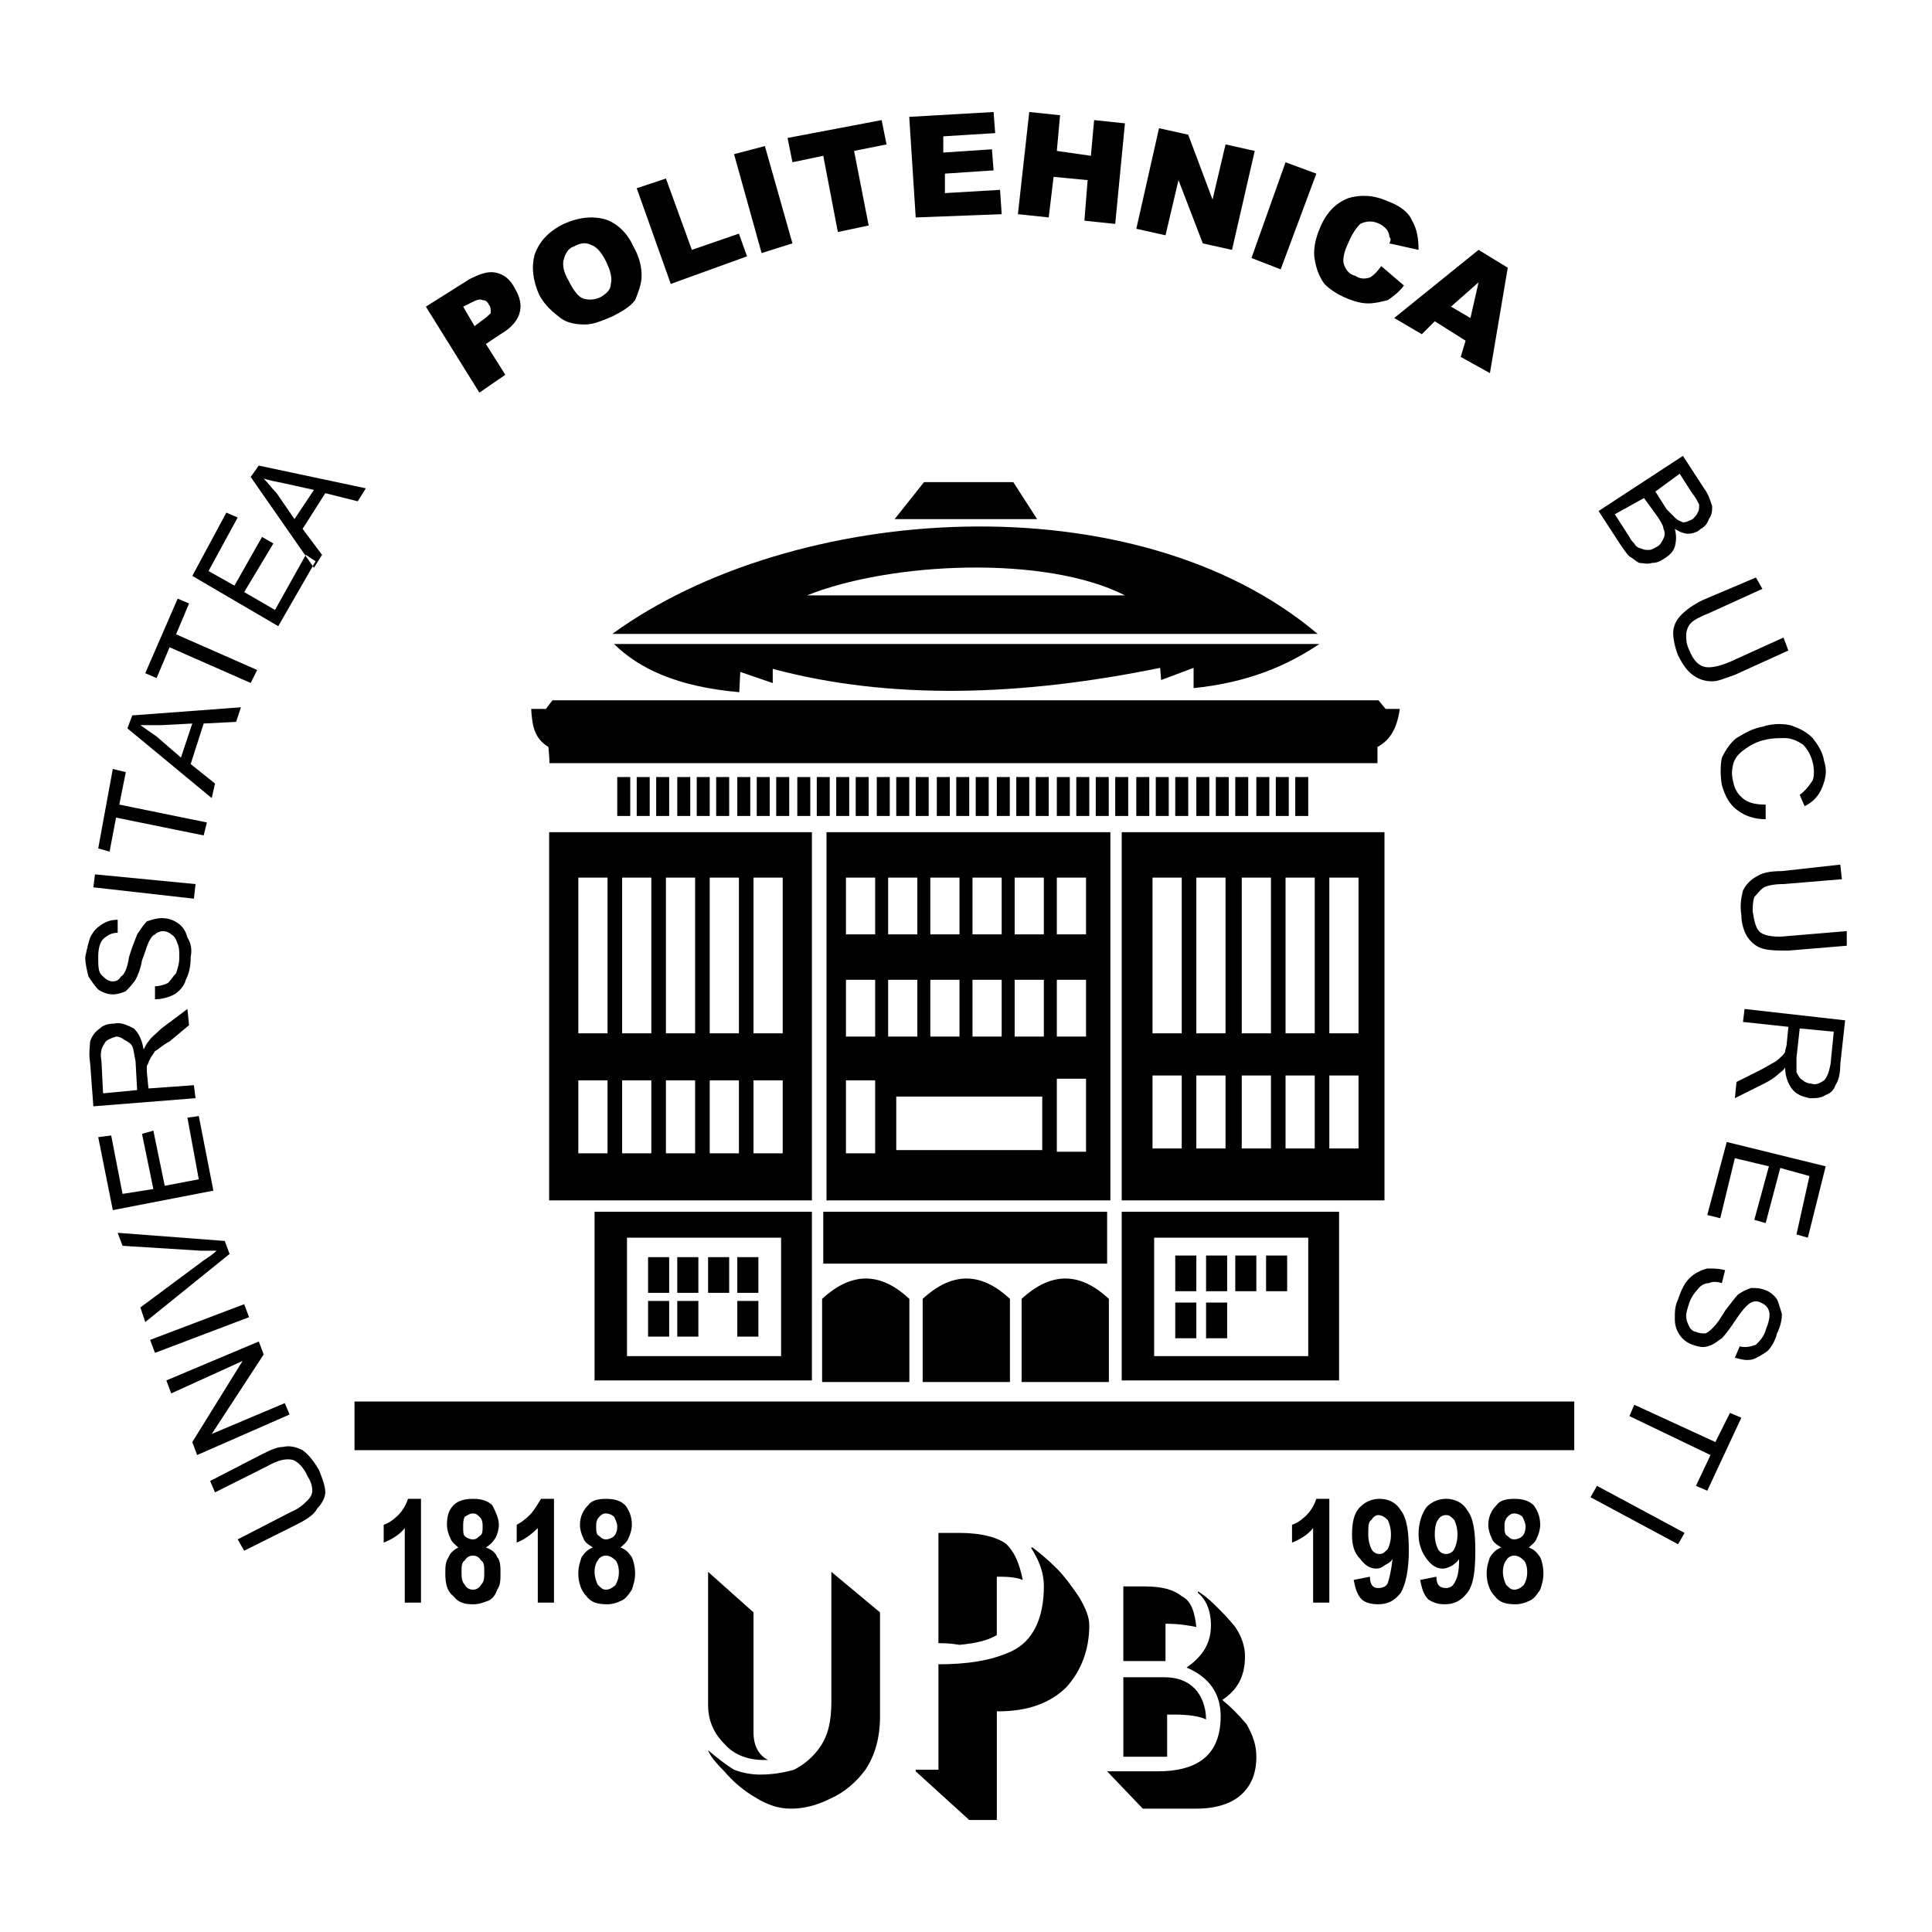 <?xml version="1.0" encoding="utf-8"?>
<!-- Generator: Adobe Illustrator 13.0.0, SVG Export Plug-In . SVG Version: 6.00 Build 14948)  -->
<!DOCTYPE svg PUBLIC "-//W3C//DTD SVG 1.0//EN" "http://www.w3.org/TR/2001/REC-SVG-20010904/DTD/svg10.dtd">
<svg version="1.0" id="Layer_1" xmlns="http://www.w3.org/2000/svg" xmlns:xlink="http://www.w3.org/1999/xlink" x="0px" y="0px"
	 width="192.756px" height="192.756px" viewBox="0 0 192.756 192.756" enable-background="new 0 0 192.756 192.756"
	 xml:space="preserve">
<g>
	<polygon fill-rule="evenodd" clip-rule="evenodd" fill="#FFFFFF" points="0,0 192.756,0 192.756,192.756 0,192.756 0,0 	"/>
	<path fill-rule="evenodd" clip-rule="evenodd" d="M21.45,148.893l-0.485-1.133l5.017-2.59c0.971-0.486,1.619-0.809,2.266-0.809
		c0.647-0.162,1.295,0,1.942,0.322c0.647,0.486,1.133,1.133,1.618,1.943c0.324,0.809,0.647,1.617,0.647,2.266
		c0,0.484-0.324,1.133-0.81,1.617c-0.323,0.648-1.132,1.133-2.104,1.619l-5.179,2.588l-0.647-1.133l5.34-2.75
		c0.809-0.324,1.294-0.809,1.618-1.133s0.485-0.646,0.485-0.971c0-0.486-0.162-0.971-0.485-1.457
		c-0.324-0.809-0.971-1.457-1.457-1.617c-0.647-0.162-1.457,0-2.589,0.646L21.45,148.893L21.45,148.893z M28.895,141.123
		l-9.224,4.047l-0.485-1.295l5.017-8.092l-7.121,3.236l-0.485-1.295l9.224-3.883l0.485,1.295l-5.179,7.93l7.283-3.076
		L28.895,141.123L28.895,141.123z M24.849,131.414l-9.386,3.561l-0.486-1.295l9.386-3.561L24.849,131.414L24.849,131.414z
		 M22.907,125.104l-8.415,6.797l-0.485-1.457l6.312-4.693c0.485-0.324,0.971-0.646,1.294-0.971c-0.486,0-0.971,0-1.618,0
		l-7.768-0.486l-0.485-1.295l10.681,0.811L22.907,125.104L22.907,125.104z M21.289,118.791l-10.034,1.943l-1.456-7.283l1.294-0.162
		l1.133,5.826l3.075-0.486l-1.133-5.502l1.133-0.322l1.133,5.502l3.398-0.648l-1.133-6.148l1.133-0.162L21.289,118.791
		L21.289,118.791z M19.508,109.566l-10.195,0.811l-0.324-4.369c-0.162-0.973,0-1.619,0-2.105c0.162-0.484,0.485-0.971,0.971-1.295
		c0.324-0.322,0.809-0.484,1.457-0.484c0.647-0.162,1.294,0.162,1.942,0.484c0.485,0.486,0.809,1.133,0.971,2.105
		c0.162-0.324,0.324-0.648,0.486-0.811c0.324-0.484,0.809-0.809,1.294-1.295l2.589-1.941l0.162,1.619l-1.942,1.617
		c-0.647,0.324-1.133,0.811-1.457,0.971c-0.162,0.324-0.486,0.648-0.486,0.811c-0.162,0.162-0.162,0.484-0.324,0.646
		c0,0.162,0,0.324,0,0.648l0.162,1.617l4.531-0.324L19.508,109.566L19.508,109.566z M13.683,108.758l-0.162-2.912
		c-0.162-0.648-0.162-1.133-0.323-1.457c-0.162-0.324-0.486-0.486-0.809-0.648c-0.162-0.16-0.486-0.322-0.81-0.322
		c-0.485,0.162-0.971,0.322-1.133,0.646c-0.324,0.486-0.485,0.971-0.324,1.781l0.162,3.236L13.683,108.758L13.683,108.758z
		 M15.463,99.695V98.4c0.485,0,0.971-0.162,1.294-0.324c0.324-0.322,0.486-0.646,0.809-0.971c0.162-0.485,0.324-0.97,0.324-1.618
		c0-0.485,0-0.971-0.162-1.294c-0.162-0.486-0.323-0.81-0.647-0.971c-0.162-0.162-0.485-0.324-0.809-0.324s-0.647,0.162-0.809,0.324
		c-0.324,0.162-0.486,0.485-0.647,0.809c-0.162,0.324-0.324,0.971-0.647,1.78c-0.162,0.971-0.485,1.618-0.647,1.942
		c-0.323,0.484-0.647,0.809-0.971,1.133c-0.324,0.162-0.809,0.322-1.295,0.322c-0.485,0-0.971-0.16-1.456-0.484
		C9.475,98.4,9.151,97.916,8.828,97.43c-0.162-0.647-0.324-1.294-0.324-1.942c0.162-0.809,0.324-1.457,0.486-1.942
		c0.324-0.647,0.647-0.971,1.132-1.295c0.486-0.324,0.971-0.485,1.619-0.485v1.294c-0.647,0-1.133,0.324-1.457,0.647
		s-0.485,0.971-0.485,1.78s0,1.457,0.323,1.78c0.324,0.324,0.647,0.648,1.133,0.648c0.324,0,0.647-0.162,0.81-0.486
		c0.324-0.162,0.647-0.809,0.809-1.942c0.324-1.133,0.647-1.78,0.809-2.266c0.324-0.485,0.647-0.971,0.971-1.295
		c0.486-0.162,0.971-0.324,1.457-0.324c0.647,0,1.133,0.162,1.618,0.486c0.486,0.324,0.81,0.809,0.971,1.457
		c0.324,0.485,0.486,1.133,0.324,1.942c0,0.971-0.162,1.618-0.485,2.266c-0.162,0.646-0.647,1.133-1.133,1.455
		C16.757,99.533,16.11,99.695,15.463,99.695L15.463,99.695z M19.347,89.662L9.313,88.529l0.162-1.294l10.033,0.971L19.347,89.662
		L19.347,89.662z M20.318,83.351l-8.739-1.78l-0.647,3.398l-1.133-0.324l1.456-7.93l1.295,0.324l-0.647,3.237l8.739,1.78
		L20.318,83.351L20.318,83.351z M21.126,79.628l-8.415-6.958l0.486-1.295l10.843-0.809l-0.486,1.457l-3.236,0.162l-1.295,4.046
		l2.427,1.942L21.126,79.628L21.126,79.628z M18.052,75.583l1.133-3.398l-3.075,0.162c-0.809,0-1.618,0-2.104,0
		c0.485,0.324,1.133,0.809,1.618,1.133L18.052,75.583L18.052,75.583z M25.011,68.139l-8.091-3.561l-1.295,3.075l-1.133-0.485
		l3.236-7.444l1.133,0.485l-1.295,3.075l8.092,3.561L25.011,68.139L25.011,68.139z M27.762,62.474l-8.577-5.017l3.398-6.312
		l1.133,0.486l-2.913,5.34l2.589,1.456l2.751-4.854l1.133,0.647l-2.913,4.854l3.075,1.78l3.075-5.502l0.971,0.647L27.762,62.474
		L27.762,62.474z M31.322,56.648l-6.312-9.062l0.809-1.133L36.5,48.719l-0.809,1.295l-3.236-0.81l-2.266,3.561l1.942,2.589
		L31.322,56.648L31.322,56.648z M29.38,51.793l1.942-2.913l-2.913-0.647c-0.809-0.162-1.618-0.324-2.104-0.486
		c0.486,0.486,0.81,0.971,1.295,1.457L29.38,51.793L29.38,51.793z"/>
	<path fill-rule="evenodd" clip-rule="evenodd" d="M159.492,50.984l8.415-5.502l2.104,3.237c0.485,0.647,0.647,1.295,0.81,1.78
		c0,0.485,0,0.809-0.324,1.294c-0.161,0.485-0.485,0.809-0.809,0.971c-0.324,0.324-0.81,0.485-1.295,0.485
		c-0.323,0-0.81-0.162-1.295-0.485c0.162,0.647,0.162,1.133,0,1.78c-0.162,0.485-0.485,0.809-0.971,1.132s-0.81,0.486-1.295,0.486
		c-0.485,0.162-0.971,0-1.294,0c-0.324-0.162-0.647-0.486-0.972-0.647c-0.323-0.324-0.647-0.809-0.971-1.294L159.492,50.984
		L159.492,50.984z M165.156,49.042l1.133,1.78c0.323,0.323,0.646,0.647,0.809,0.809c0.324,0.323,0.485,0.323,0.81,0.485
		c0.323,0,0.647-0.162,0.971-0.324c0.162-0.162,0.485-0.485,0.485-0.647c0.162-0.162,0.162-0.485,0.162-0.809
		c-0.162-0.323-0.323-0.647-0.81-1.294l-1.133-1.78L165.156,49.042L165.156,49.042z M161.11,51.308l1.456,2.266
		c0.162,0.324,0.324,0.485,0.486,0.647c0.161,0.324,0.485,0.485,0.646,0.485c0.324,0.162,0.485,0.162,0.81,0.162
		c0.323,0,0.485-0.162,0.809-0.324c0.324-0.162,0.486-0.486,0.647-0.81c0.162-0.324,0.162-0.647,0-0.971
		c0-0.324-0.323-0.81-0.647-1.294l-1.294-1.78L161.11,51.308L161.11,51.308z M177.94,63.607l0.485,1.295l-5.34,2.427
		c-0.972,0.324-1.618,0.647-2.266,0.647s-1.295-0.162-1.942-0.647c-0.485-0.324-0.971-0.971-1.456-1.942
		c-0.324-0.809-0.486-1.618-0.486-2.266s0.324-1.295,0.81-1.78c0.485-0.486,1.133-0.971,2.104-1.457l5.34-2.266l0.647,1.133
		l-5.341,2.427c-0.809,0.324-1.456,0.647-1.78,0.971c-0.323,0.323-0.485,0.809-0.485,1.294c0,0.324,0,0.809,0.324,1.457
		c0.323,0.809,0.809,1.457,1.456,1.618c0.485,0.162,1.457,0,2.59-0.485L177.94,63.607L177.94,63.607z M176.16,80.276v1.456
		c-1.133,0-2.104-0.323-2.912-0.971c-0.647-0.485-1.134-1.294-1.457-2.428c-0.162-0.971-0.162-1.941,0-2.751
		c0.323-0.647,0.81-1.457,1.457-1.942c0.809-0.485,1.618-0.971,2.589-1.133c0.971-0.324,1.942-0.324,2.751-0.162
		c0.971,0.324,1.618,0.647,2.266,1.294c0.485,0.647,0.971,1.294,1.133,2.266c0.323,0.971,0.162,1.78-0.162,2.589
		c-0.323,0.809-0.809,1.457-1.779,1.942l-0.486-1.133c0.647-0.485,0.972-0.971,1.295-1.457c0.162-0.485,0.162-1.133,0-1.78
		c-0.162-0.647-0.485-1.295-0.971-1.78c-0.485-0.324-1.133-0.647-1.78-0.647s-1.295,0-1.942,0.162
		c-0.809,0.162-1.456,0.486-2.104,0.971c-0.485,0.324-0.971,0.809-1.133,1.457s-0.162,1.133,0,1.78
		c0.162,0.809,0.485,1.294,1.133,1.78C174.542,80.114,175.189,80.276,176.16,80.276L176.16,80.276z M184.252,92.898v1.457
		l-5.826,0.485c-0.971,0-1.779,0-2.427-0.162s-1.133-0.485-1.618-1.133c-0.324-0.486-0.647-1.295-0.647-2.266
		c-0.162-0.971,0-1.78,0.161-2.428c0.324-0.647,0.81-1.132,1.457-1.456c0.485-0.324,1.295-0.486,2.428-0.486l5.825-0.647
		l0.162,1.457l-5.826,0.485c-0.971,0-1.618,0.162-1.941,0.324c-0.486,0.324-0.647,0.647-0.972,0.971
		c-0.161,0.485-0.161,0.971-0.161,1.457c0.161,0.971,0.323,1.78,0.809,2.104c0.485,0.324,1.457,0.486,2.751,0.324L184.252,92.898
		L184.252,92.898z M174.057,100.666l10.033,1.133l-0.485,4.369c0,0.971-0.161,1.619-0.485,2.104
		c-0.162,0.486-0.485,0.811-0.971,0.973c-0.485,0.322-0.971,0.322-1.618,0.322c-0.647-0.16-1.295-0.322-1.78-0.971
		c-0.324-0.484-0.647-1.133-0.647-2.104c-0.162,0.324-0.485,0.486-0.647,0.646c-0.323,0.324-0.809,0.648-1.456,0.973l-2.913,1.455
		l0.162-1.617l2.265-1.133c0.647-0.324,1.134-0.648,1.457-0.809c0.323-0.162,0.647-0.486,0.81-0.648
		c0.161-0.162,0.323-0.324,0.323-0.486c0-0.16,0.162-0.484,0.162-0.809l0.161-1.617l-4.531-0.486L174.057,100.666L174.057,100.666z
		 M179.559,102.607l-0.323,2.914c0,0.646,0,1.133,0,1.457c0.162,0.322,0.323,0.646,0.647,0.809c0.162,0.162,0.485,0.324,0.809,0.324
		c0.486,0.16,0.81,0,1.295-0.324c0.323-0.324,0.485-0.809,0.647-1.619l0.323-3.236L179.559,102.607L179.559,102.607z
		 M172.276,113.936l9.872,2.428l-1.78,7.121l-1.133-0.324l1.295-5.826l-2.913-0.809l-1.457,5.502l-1.133-0.322l1.457-5.342
		l-3.398-0.809l-1.457,5.988l-1.294-0.324L172.276,113.936L172.276,113.936z M172.114,126.721l-0.323,1.295
		c-0.485-0.162-0.971-0.162-1.295,0c-0.323,0-0.809,0.162-1.133,0.646c-0.323,0.324-0.647,0.811-0.809,1.295
		c-0.162,0.486-0.324,0.973-0.324,1.295c0,0.486,0.162,0.809,0.324,1.133c0.161,0.324,0.485,0.486,0.647,0.486
		c0.323,0.162,0.647,0.162,0.971,0.162c0.323-0.162,0.485-0.324,0.81-0.648c0.323-0.324,0.646-0.809,1.132-1.617
		c0.647-0.811,0.972-1.295,1.295-1.619c0.485-0.324,0.81-0.486,1.295-0.646c0.485,0,0.809,0,1.295,0.16
		c0.485,0.162,0.971,0.486,1.294,0.973c0.162,0.322,0.324,0.971,0.486,1.455c0,0.648-0.162,1.295-0.486,1.943
		c-0.161,0.646-0.485,1.295-0.971,1.779c-0.485,0.324-0.971,0.648-1.456,0.809c-0.647,0.162-1.133,0-1.78-0.16l0.485-1.133
		c0.647,0.16,1.133,0,1.618-0.162c0.323-0.324,0.81-0.811,0.971-1.457c0.324-0.809,0.486-1.457,0.324-1.941
		c-0.162-0.486-0.485-0.648-0.81-0.811c-0.323-0.162-0.647-0.162-0.971,0s-0.81,0.648-1.456,1.619
		c-0.647,0.971-1.134,1.617-1.457,1.941c-0.485,0.324-0.809,0.648-1.456,0.811c-0.485,0.16-0.972,0-1.457-0.162
		s-0.971-0.486-1.295-0.973c-0.323-0.484-0.485-0.971-0.485-1.617s0-1.295,0.324-1.941c0.323-0.973,0.647-1.619,1.133-2.104
		c0.485-0.486,1.133-0.811,1.78-0.973C170.982,126.559,171.468,126.559,172.114,126.721L172.114,126.721z M163.053,140.152
		l8.091,3.723l1.457-2.912l1.133,0.484l-3.398,7.283l-1.133-0.486l1.456-3.074l-8.092-3.885L163.053,140.152L163.053,140.152z
		 M159.33,148.244l8.739,4.693l-0.647,1.133l-8.739-4.693L159.33,148.244L159.33,148.244z"/>
	<path fill-rule="evenodd" clip-rule="evenodd" d="M42.489,30.594l4.369-2.751c0.971-0.486,1.78-0.81,2.589-0.647
		c0.809,0.162,1.456,0.647,1.942,1.618c0.485,0.809,0.647,1.618,0.485,2.266c-0.162,0.809-0.809,1.619-1.942,2.266l-1.457,0.971
		l1.942,3.075l-2.589,1.78L42.489,30.594L42.489,30.594z M47.343,32.536l0.647-0.485c0.485-0.324,0.809-0.647,0.971-0.809
		c0-0.324,0-0.647-0.162-0.81c-0.162-0.323-0.324-0.485-0.647-0.485c-0.324-0.162-0.647,0-1.294,0.323l-0.647,0.324L47.343,32.536
		L47.343,32.536z M53.816,29.461c-0.647-1.457-0.809-2.751-0.485-4.046c0.485-1.294,1.294-2.266,2.913-3.075
		c1.456-0.647,2.751-0.809,4.046-0.485c1.133,0.323,2.265,1.294,2.913,2.751c0.647,1.133,0.81,2.104,0.81,2.913
		s-0.324,1.618-0.647,2.428c-0.486,0.647-1.295,1.132-2.266,1.618c-1.132,0.485-1.942,0.809-2.751,0.809
		c-0.971,0-1.78-0.162-2.427-0.647C55.111,31.079,54.464,30.594,53.816,29.461L53.816,29.461z M56.729,28.004
		c0.486,0.971,0.971,1.618,1.457,1.78c0.485,0.162,1.133,0.162,1.78-0.162c0.485-0.323,0.971-0.647,0.971-1.294
		c0.162-0.485,0-1.295-0.485-2.266s-0.971-1.457-1.457-1.618c-0.647-0.324-1.133-0.162-1.78,0.162
		c-0.486,0.162-0.81,0.647-0.971,1.295C56.082,26.386,56.244,27.195,56.729,28.004L56.729,28.004z M63.526,18.78l2.913-0.971
		l2.589,7.121l4.693-1.618l0.809,2.265l-7.606,2.751L63.526,18.78L63.526,18.78z M73.236,15.381l3.075-0.809l2.751,9.709
		l-3.075,0.971L73.236,15.381L73.236,15.381z M78.577,13.763l9.386-1.78l0.485,2.427l-3.236,0.647l1.456,7.444l-3.075,0.647
		l-1.456-7.606l-3.075,0.647L78.577,13.763L78.577,13.763z M90.714,11.66l8.415-0.485l0.162,2.104l-5.179,0.324v1.618l4.854-0.324
		L99.129,17l-4.855,0.324v1.942l5.502-0.324l0.162,2.428l-8.577,0.324L90.714,11.66L90.714,11.66z M102.689,11.174l3.074,0.323
		l-0.323,3.561l3.398,0.485l0.323-3.56l3.075,0.323l-0.971,10.034l-3.075-0.324l0.324-4.045l-3.398-0.324l-0.485,4.046l-3.075-0.324
		L102.689,11.174L102.689,11.174z M115.636,12.792l2.913,0.647l2.428,6.473l1.294-5.502l2.913,0.647l-2.266,9.872l-2.912-0.647
		l-2.428-6.311l-1.295,5.502l-2.913-0.647L115.636,12.792L115.636,12.792z M128.259,16.191l3.074,1.133l-3.56,9.548l-2.913-1.133
		L128.259,16.191L128.259,16.191z M137.807,26.548l2.266,1.942c-0.485,0.647-1.133,1.132-1.618,1.457
		c-0.647,0.162-1.295,0.323-1.942,0.323s-1.294-0.162-2.104-0.485c-1.133-0.485-1.78-0.971-2.266-1.457
		c-0.485-0.647-0.81-1.457-0.971-2.427c-0.162-0.809,0-1.942,0.485-3.075c0.647-1.618,1.618-2.589,2.913-3.075
		c1.133-0.324,2.428-0.324,3.884,0.324c1.295,0.485,2.104,1.133,2.428,1.942c0.485,0.809,0.647,1.78,0.647,2.913l-2.913-0.647
		c0.161-0.324,0.161-0.485,0-0.647c0-0.323-0.162-0.647-0.324-0.809c-0.162-0.162-0.323-0.323-0.647-0.485
		c-0.646-0.324-1.294-0.324-1.941,0c-0.324,0.324-0.81,0.971-1.133,1.78c-0.486,0.971-0.647,1.78-0.486,2.266
		c0.162,0.485,0.486,0.971,1.134,1.133c0.485,0.324,0.971,0.324,1.456,0.162C136.998,27.519,137.482,27.033,137.807,26.548
		L137.807,26.548z M146.222,33.992l-3.074-1.942l-1.295,1.295l-2.751-1.619l8.415-6.797l2.913,1.78l-1.78,10.519l-2.913-1.618
		L146.222,33.992L146.222,33.992z M146.707,31.727l0.81-3.56l-2.751,2.427L146.707,31.727L146.707,31.727z"/>
	<path fill-rule="evenodd" clip-rule="evenodd" d="M42.003,159.896h-1.618v-7.443c-0.486,0.646-1.294,1.131-2.104,1.455v-1.779
		c0.486-0.162,0.971-0.486,1.457-0.971c0.485-0.486,0.809-1.133,0.971-1.619h1.294V159.896L42.003,159.896z M45.725,154.395
		c-0.324-0.324-0.647-0.486-0.809-0.971c-0.162-0.324-0.324-0.811-0.324-1.295c0-0.811,0.162-1.457,0.647-1.943
		c0.485-0.484,1.133-0.646,1.942-0.646s1.457,0.162,1.942,0.646c0.324,0.648,0.647,1.295,0.647,1.943
		c0,0.484-0.162,0.971-0.323,1.295c-0.324,0.484-0.485,0.646-0.971,0.971c0.486,0.162,0.971,0.484,1.133,0.971
		c0.324,0.324,0.324,0.971,0.324,1.617c0,0.648,0,1.133-0.324,1.619c-0.162,0.486-0.485,0.971-0.971,1.133
		c-0.486,0.162-0.81,0.324-1.457,0.324c-0.809,0-1.457-0.162-1.942-0.811c-0.647-0.484-0.81-1.293-0.81-2.266
		c0-0.646,0-1.131,0.324-1.617C44.916,154.879,45.401,154.557,45.725,154.395L45.725,154.395z M46.21,152.291
		c0,0.484,0,0.809,0.162,0.971c0.162,0.162,0.485,0.322,0.809,0.322c0.323,0,0.485-0.16,0.647-0.322
		c0.324-0.162,0.324-0.486,0.324-0.971c0-0.324,0-0.648-0.324-0.973c-0.162-0.16-0.324-0.322-0.647-0.322
		c-0.324,0-0.486,0.162-0.809,0.322C46.21,151.643,46.21,151.967,46.21,152.291L46.21,152.291z M46.049,156.822
		c0,0.484,0,0.971,0.324,1.293c0.162,0.324,0.485,0.486,0.809,0.486c0.323,0,0.647-0.162,0.809-0.486
		c0.324-0.322,0.324-0.646,0.324-1.293c0-0.486,0-0.971-0.324-1.133c-0.162-0.324-0.486-0.486-0.809-0.486
		c-0.324,0-0.647,0.162-0.809,0.486C46.049,155.852,46.049,156.336,46.049,156.822L46.049,156.822z M55.273,159.896h-1.618v-7.443
		c-0.647,0.646-1.294,1.131-2.104,1.455v-1.779c0.324-0.162,0.81-0.486,1.295-0.971c0.485-0.486,0.809-1.133,1.133-1.619h1.294
		V159.896L55.273,159.896z M59.157,154.395c-0.485-0.324-0.809-0.486-0.971-0.971c-0.162-0.324-0.324-0.811-0.324-1.295
		c0-0.811,0.324-1.457,0.809-1.943c0.324-0.484,0.971-0.646,1.78-0.646s1.457,0.162,1.942,0.646
		c0.485,0.648,0.647,1.295,0.647,1.943c0,0.484-0.162,0.971-0.324,1.295c-0.162,0.484-0.485,0.646-0.809,0.971
		c0.485,0.162,0.809,0.484,1.133,0.971c0.162,0.324,0.324,0.971,0.324,1.617c0,0.648-0.162,1.133-0.324,1.619
		c-0.324,0.486-0.647,0.971-1.133,1.133c-0.324,0.162-0.81,0.324-1.294,0.324c-0.971,0-1.619-0.162-2.104-0.811
		c-0.486-0.484-0.81-1.293-0.81-2.266c0-0.646,0.162-1.131,0.324-1.617C58.348,154.879,58.671,154.557,59.157,154.395
		L59.157,154.395z M59.48,152.291c0,0.484,0,0.809,0.324,0.971c0.162,0.162,0.324,0.322,0.647,0.322s0.647-0.16,0.809-0.322
		s0.324-0.486,0.324-0.971c0-0.324-0.162-0.648-0.324-0.973c-0.162-0.16-0.485-0.322-0.809-0.322s-0.485,0.162-0.647,0.322
		C59.48,151.643,59.48,151.967,59.48,152.291L59.48,152.291z M59.319,156.822c0,0.484,0.162,0.971,0.324,1.293
		c0.324,0.324,0.485,0.486,0.809,0.486s0.647-0.162,0.971-0.486c0.162-0.322,0.323-0.646,0.323-1.293
		c0-0.486-0.162-0.971-0.323-1.133c-0.324-0.324-0.647-0.486-0.971-0.486s-0.647,0.162-0.809,0.486
		C59.48,155.852,59.319,156.336,59.319,156.822L59.319,156.822z"/>
	<path fill-rule="evenodd" clip-rule="evenodd" d="M132.628,159.896h-1.618v-7.443c-0.485,0.646-1.295,1.131-2.104,1.455v-1.779
		c0.485-0.162,0.971-0.486,1.456-0.971c0.485-0.486,0.81-1.133,0.971-1.619h1.295V159.896L132.628,159.896z M135.056,157.631
		l1.618-0.324c0,0.809,0.324,1.133,0.809,1.133c0.486,0,0.81-0.162,0.972-0.484c0.162-0.486,0.323-1.133,0.485-2.428
		c-0.162,0.324-0.485,0.484-0.81,0.646c-0.161,0.162-0.485,0.324-0.809,0.324c-0.647,0-1.133-0.324-1.618-0.971
		c-0.647-0.648-0.81-1.457-0.81-2.428c0-1.133,0.162-2.104,0.81-2.752c0.485-0.484,1.133-0.809,1.941-0.809
		c0.81,0,1.618,0.324,2.104,1.133c0.646,0.809,0.809,2.266,0.809,4.045c0,1.943-0.323,3.398-0.809,4.209
		c-0.647,0.809-1.295,1.133-2.267,1.133c-0.646,0-1.294-0.162-1.618-0.486C135.379,159.088,135.218,158.439,135.056,157.631
		L135.056,157.631z M138.777,153.1c0-0.646-0.161-1.133-0.323-1.457c-0.324-0.324-0.647-0.484-0.972-0.484
		c-0.161,0-0.484,0.16-0.646,0.484c-0.324,0.162-0.324,0.648-0.324,1.457c0,0.646,0.162,1.133,0.324,1.457
		c0.162,0.322,0.485,0.484,0.809,0.484c0.324,0,0.485-0.162,0.81-0.484C138.616,154.232,138.777,153.746,138.777,153.1
		L138.777,153.1z M141.69,157.631l1.618-0.324c0,0.809,0.324,1.133,0.972,1.133c0.323,0,0.647-0.162,0.809-0.484
		c0.323-0.486,0.485-1.133,0.485-2.428c-0.162,0.324-0.485,0.484-0.646,0.646c-0.324,0.162-0.647,0.324-0.972,0.324
		c-0.647,0-1.133-0.324-1.618-0.971c-0.485-0.648-0.809-1.457-0.809-2.428c0-1.133,0.323-2.104,0.809-2.752
		c0.485-0.484,1.133-0.809,1.942-0.809c0.809,0,1.618,0.324,2.104,1.133c0.647,0.809,0.809,2.266,0.809,4.045
		c0,1.943-0.161,3.398-0.809,4.209c-0.647,0.809-1.295,1.133-2.266,1.133c-0.647,0-1.133-0.162-1.618-0.486
		C142.014,159.088,141.853,158.439,141.69,157.631L141.69,157.631z M145.412,153.1c0-0.646-0.161-1.133-0.323-1.457
		c-0.323-0.324-0.485-0.484-0.809-0.484c-0.324,0-0.647,0.16-0.81,0.484c-0.162,0.162-0.323,0.648-0.323,1.457
		c0,0.646,0.161,1.133,0.323,1.457c0.162,0.322,0.485,0.484,0.81,0.484c0.323,0,0.647-0.162,0.809-0.484
		C145.251,154.232,145.412,153.746,145.412,153.1L145.412,153.1z M149.782,154.395c-0.485-0.324-0.81-0.486-0.972-0.971
		c-0.161-0.324-0.323-0.811-0.323-1.295c0-0.811,0.323-1.457,0.81-1.943c0.323-0.484,0.971-0.646,1.78-0.646
		c0.809,0,1.456,0.162,1.941,0.646c0.485,0.648,0.647,1.295,0.647,1.943c0,0.484-0.162,0.971-0.323,1.295
		c-0.162,0.484-0.485,0.646-0.81,0.971c0.485,0.162,0.81,0.484,1.133,0.971c0.162,0.324,0.323,0.971,0.323,1.617
		c0,0.648-0.161,1.133-0.323,1.619c-0.323,0.486-0.647,0.971-1.133,1.133c-0.323,0.162-0.809,0.324-1.295,0.324
		c-0.971,0-1.618-0.162-2.104-0.811c-0.485-0.484-0.809-1.293-0.809-2.266c0-0.646,0.161-1.131,0.323-1.617
		C148.973,154.879,149.297,154.557,149.782,154.395L149.782,154.395z M150.105,152.291c0,0.484,0,0.809,0.324,0.971
		c0.161,0.162,0.323,0.322,0.647,0.322c0.323,0,0.647-0.16,0.809-0.322c0.162-0.162,0.324-0.486,0.324-0.971
		c0-0.324-0.162-0.648-0.324-0.973c-0.161-0.16-0.485-0.322-0.809-0.322c-0.324,0-0.486,0.162-0.647,0.322
		C150.105,151.643,150.105,151.967,150.105,152.291L150.105,152.291z M149.944,156.822c0,0.484,0.161,0.971,0.323,1.293
		c0.323,0.324,0.485,0.486,0.81,0.486c0.323,0,0.647-0.162,0.971-0.486c0.162-0.322,0.323-0.646,0.323-1.293
		c0-0.486-0.161-0.971-0.323-1.133c-0.323-0.324-0.647-0.486-0.971-0.486c-0.324,0-0.647,0.162-0.81,0.486
		C150.105,155.852,149.944,156.336,149.944,156.822L149.944,156.822z"/>
	<polygon fill-rule="evenodd" clip-rule="evenodd" points="35.368,139.83 157.064,139.83 157.064,144.684 35.368,144.684 
		35.368,139.83 	"/>
	<polygon fill-rule="evenodd" clip-rule="evenodd" points="54.788,83.027 81.004,83.027 81.004,119.762 54.788,119.762 
		54.788,83.027 	"/>
	<polygon fill-rule="evenodd" clip-rule="evenodd" points="111.914,83.027 138.13,83.027 138.13,119.762 111.914,119.762 
		111.914,83.027 	"/>
	<polygon fill-rule="evenodd" clip-rule="evenodd" points="82.46,83.027 110.781,83.027 110.781,119.762 82.46,119.762 
		82.46,83.027 	"/>
	<polygon fill-rule="evenodd" clip-rule="evenodd" points="89.257,51.793 103.473,51.793 101.095,48.101 92.191,48.101 
		89.257,51.793 	"/>
	<polygon fill-rule="evenodd" clip-rule="evenodd" fill="#FFFFFF" points="114.988,87.558 117.901,87.558 117.901,103.094 
		114.988,103.094 114.988,87.558 	"/>
	<polygon fill-rule="evenodd" clip-rule="evenodd" fill="#FFFFFF" points="119.358,87.558 122.271,87.558 122.271,103.094 
		119.358,103.094 119.358,87.558 	"/>
	<polygon fill-rule="evenodd" clip-rule="evenodd" fill="#FFFFFF" points="123.889,87.558 126.803,87.558 126.803,103.094 
		123.889,103.094 123.889,87.558 	"/>
	<polygon fill-rule="evenodd" clip-rule="evenodd" fill="#FFFFFF" points="128.259,87.558 131.172,87.558 131.172,103.094 
		128.259,103.094 128.259,87.558 	"/>
	<polygon fill-rule="evenodd" clip-rule="evenodd" fill="#FFFFFF" points="132.628,87.558 135.541,87.558 135.541,103.094 
		132.628,103.094 132.628,87.558 	"/>
	<polygon fill-rule="evenodd" clip-rule="evenodd" fill="#FFFFFF" points="114.988,107.301 117.901,107.301 117.901,114.584 
		114.988,114.584 114.988,107.301 	"/>
	<polygon fill-rule="evenodd" clip-rule="evenodd" fill="#FFFFFF" points="119.358,107.301 122.271,107.301 122.271,114.584 
		119.358,114.584 119.358,107.301 	"/>
	<polygon fill-rule="evenodd" clip-rule="evenodd" fill="#FFFFFF" points="123.889,107.301 126.803,107.301 126.803,114.584 
		123.889,114.584 123.889,107.301 	"/>
	<polygon fill-rule="evenodd" clip-rule="evenodd" fill="#FFFFFF" points="128.259,107.301 131.172,107.301 131.172,114.584 
		128.259,114.584 128.259,107.301 	"/>
	<polygon fill-rule="evenodd" clip-rule="evenodd" fill="#FFFFFF" points="132.628,107.301 135.541,107.301 135.541,114.584 
		132.628,114.584 132.628,107.301 	"/>
	<polygon fill-rule="evenodd" clip-rule="evenodd" fill="#FFFFFF" points="57.7,87.558 60.614,87.558 60.614,103.094 57.7,103.094 
		57.7,87.558 	"/>
	<polygon fill-rule="evenodd" clip-rule="evenodd" fill="#FFFFFF" points="62.07,87.558 64.983,87.558 64.983,103.094 
		62.07,103.094 62.07,87.558 	"/>
	<polygon fill-rule="evenodd" clip-rule="evenodd" fill="#FFFFFF" points="66.439,87.558 69.352,87.558 69.352,103.094 
		66.439,103.094 66.439,87.558 	"/>
	<polygon fill-rule="evenodd" clip-rule="evenodd" fill="#FFFFFF" points="70.809,87.558 73.722,87.558 73.722,103.094 
		70.809,103.094 70.809,87.558 	"/>
	<polygon fill-rule="evenodd" clip-rule="evenodd" fill="#FFFFFF" points="75.178,87.558 78.091,87.558 78.091,103.094 
		75.178,103.094 75.178,87.558 	"/>
	<polygon fill-rule="evenodd" clip-rule="evenodd" fill="#FFFFFF" points="57.7,107.787 60.614,107.787 60.614,115.068 
		57.7,115.068 57.7,107.787 	"/>
	<polygon fill-rule="evenodd" clip-rule="evenodd" fill="#FFFFFF" points="62.07,107.787 64.983,107.787 64.983,115.068 
		62.07,115.068 62.07,107.787 	"/>
	<polygon fill-rule="evenodd" clip-rule="evenodd" fill="#FFFFFF" points="66.439,107.787 69.352,107.787 69.352,115.068 
		66.439,115.068 66.439,107.787 	"/>
	<polygon fill-rule="evenodd" clip-rule="evenodd" fill="#FFFFFF" points="70.809,107.787 73.722,107.787 73.722,115.068 
		70.809,115.068 70.809,107.787 	"/>
	<polygon fill-rule="evenodd" clip-rule="evenodd" fill="#FFFFFF" points="75.178,107.787 78.091,107.787 78.091,115.068 
		75.178,115.068 75.178,107.787 	"/>
	<polygon fill-rule="evenodd" clip-rule="evenodd" fill="#FFFFFF" points="84.402,87.558 87.315,87.558 87.315,93.222 
		84.402,93.222 84.402,87.558 	"/>
	<polygon fill-rule="evenodd" clip-rule="evenodd" fill="#FFFFFF" points="88.61,87.558 91.523,87.558 91.523,93.222 88.61,93.222 
		88.61,87.558 	"/>
	<polygon fill-rule="evenodd" clip-rule="evenodd" fill="#FFFFFF" points="92.818,87.558 95.73,87.558 95.73,93.222 92.818,93.222 
		92.818,87.558 	"/>
	<polygon fill-rule="evenodd" clip-rule="evenodd" fill="#FFFFFF" points="97.025,87.558 99.938,87.558 99.938,93.222 
		97.025,93.222 97.025,87.558 	"/>
	<polygon fill-rule="evenodd" clip-rule="evenodd" fill="#FFFFFF" points="101.232,87.558 104.146,87.558 104.146,93.222 
		101.232,93.222 101.232,87.558 	"/>
	<polygon fill-rule="evenodd" clip-rule="evenodd" fill="#FFFFFF" points="105.44,87.558 108.354,87.558 108.354,93.222 
		105.44,93.222 105.44,87.558 	"/>
	<polygon fill-rule="evenodd" clip-rule="evenodd" fill="#FFFFFF" points="84.402,97.754 87.315,97.754 87.315,103.418 
		84.402,103.418 84.402,97.754 	"/>
	<polygon fill-rule="evenodd" clip-rule="evenodd" fill="#FFFFFF" points="88.61,97.754 91.523,97.754 91.523,103.418 
		88.61,103.418 88.61,97.754 	"/>
	<polygon fill-rule="evenodd" clip-rule="evenodd" fill="#FFFFFF" points="92.818,97.754 95.73,97.754 95.73,103.418 
		92.818,103.418 92.818,97.754 	"/>
	<polygon fill-rule="evenodd" clip-rule="evenodd" fill="#FFFFFF" points="97.025,97.754 99.938,97.754 99.938,103.418 
		97.025,103.418 97.025,97.754 	"/>
	<polygon fill-rule="evenodd" clip-rule="evenodd" fill="#FFFFFF" points="101.232,97.754 104.146,97.754 104.146,103.418 
		101.232,103.418 101.232,97.754 	"/>
	<polygon fill-rule="evenodd" clip-rule="evenodd" fill="#FFFFFF" points="105.44,97.754 108.354,97.754 108.354,103.418 
		105.44,103.418 105.44,97.754 	"/>
	<polygon fill-rule="evenodd" clip-rule="evenodd" fill="#FFFFFF" points="84.402,107.787 87.315,107.787 87.315,115.068 
		84.402,115.068 84.402,107.787 	"/>
	<polygon fill-rule="evenodd" clip-rule="evenodd" fill="#FFFFFF" points="105.44,107.625 108.354,107.625 108.354,114.908 
		105.44,114.908 105.44,107.625 	"/>
	<polygon fill-rule="evenodd" clip-rule="evenodd" fill="#FFFFFF" points="89.419,109.406 103.984,109.406 103.984,114.746 
		89.419,114.746 89.419,109.406 	"/>
	<polygon fill-rule="evenodd" clip-rule="evenodd" points="59.319,120.895 81.004,120.895 81.004,137.725 59.319,137.725 
		59.319,120.895 	"/>
	<polygon fill-rule="evenodd" clip-rule="evenodd" fill="#FFFFFF" points="62.555,123.484 77.929,123.484 77.929,135.299 
		62.555,135.299 62.555,123.484 	"/>
	<polygon fill-rule="evenodd" clip-rule="evenodd" points="64.659,125.426 66.763,125.426 66.763,128.986 64.659,128.986 
		64.659,125.426 	"/>
	<polygon fill-rule="evenodd" clip-rule="evenodd" points="67.572,125.426 69.676,125.426 69.676,128.986 67.572,128.986 
		67.572,125.426 	"/>
	<polygon fill-rule="evenodd" clip-rule="evenodd" points="70.647,125.426 72.75,125.426 72.75,128.986 70.647,128.986 
		70.647,125.426 	"/>
	<polygon fill-rule="evenodd" clip-rule="evenodd" points="73.56,125.426 75.664,125.426 75.664,128.986 73.56,128.986 
		73.56,125.426 	"/>
	<polygon fill-rule="evenodd" clip-rule="evenodd" points="64.659,129.795 66.763,129.795 66.763,133.355 64.659,133.355 
		64.659,129.795 	"/>
	<polygon fill-rule="evenodd" clip-rule="evenodd" points="67.572,129.795 69.676,129.795 69.676,133.355 67.572,133.355 
		67.572,129.795 	"/>
	<polygon fill-rule="evenodd" clip-rule="evenodd" points="73.56,129.795 75.664,129.795 75.664,133.355 73.56,133.355 
		73.56,129.795 	"/>
	<polygon fill-rule="evenodd" clip-rule="evenodd" points="111.914,120.895 133.6,120.895 133.6,137.725 111.914,137.725 
		111.914,120.895 	"/>
	<polygon fill-rule="evenodd" clip-rule="evenodd" fill="#FFFFFF" points="115.15,123.484 130.524,123.484 130.524,135.299 
		115.15,135.299 115.15,123.484 	"/>
	<polygon fill-rule="evenodd" clip-rule="evenodd" points="117.254,125.264 119.358,125.264 119.358,128.824 117.254,128.824 
		117.254,125.264 	"/>
	<polygon fill-rule="evenodd" clip-rule="evenodd" points="120.329,125.264 122.433,125.264 122.433,128.824 120.329,128.824 
		120.329,125.264 	"/>
	<polygon fill-rule="evenodd" clip-rule="evenodd" points="123.242,125.264 125.346,125.264 125.346,128.824 123.242,128.824 
		123.242,125.264 	"/>
	<polygon fill-rule="evenodd" clip-rule="evenodd" points="126.316,125.264 128.421,125.264 128.421,128.824 126.316,128.824 
		126.316,125.264 	"/>
	<polygon fill-rule="evenodd" clip-rule="evenodd" points="117.254,129.957 119.358,129.957 119.358,133.518 117.254,133.518 
		117.254,129.957 	"/>
	<polygon fill-rule="evenodd" clip-rule="evenodd" points="120.329,129.957 122.433,129.957 122.433,133.518 120.329,133.518 
		120.329,129.957 	"/>
	<path fill-rule="evenodd" clip-rule="evenodd" d="M82.021,137.887h8.707c0-2.73,0-5.514,0-8.297c-2.701-2.529-5.587-2.883-8.707,0
		V137.887L82.021,137.887z"/>
	<path fill-rule="evenodd" clip-rule="evenodd" d="M92.055,137.887h8.707c0-2.73,0-5.514,0-8.297c-2.7-2.529-5.587-2.883-8.707,0
		V137.887L92.055,137.887z"/>
	<path fill-rule="evenodd" clip-rule="evenodd" d="M101.927,137.887h8.707c0-2.73,0-5.514,0-8.297c-2.701-2.529-5.587-2.883-8.707,0
		V137.887L101.927,137.887z"/>
	<polygon fill-rule="evenodd" clip-rule="evenodd" points="82.137,120.895 110.457,120.895 110.457,126.074 82.137,126.074 
		82.137,120.895 	"/>
	<path fill-rule="evenodd" clip-rule="evenodd" d="M131.63,64.254c-23.474,0-46.946,0-70.369,0c2.479,2.428,6.223,4.25,12.496,4.806
		l0.101-2.023l3.238,1.113c0-0.455,0-0.911,0-1.417c11.736,3.137,24.789,2.732,38.65-0.101l0.101,1.214l3.238-1.214
		c0,0.708,0,1.366,0,2.023C124.497,68.099,128.393,66.43,131.63,64.254L131.63,64.254z"/>
	<path fill-rule="evenodd" clip-rule="evenodd" d="M54.464,70.728l0.658-0.86h82.41l0.708,0.86h1.416
		c-0.304,2.175-1.112,3.187-2.226,3.794v1.619H54.818c0-0.405-0.051-1.164-0.102-1.619c-1.417-0.86-1.619-2.125-1.72-3.794H54.464
		L54.464,70.728z"/>
	<polygon fill-rule="evenodd" clip-rule="evenodd" points="61.584,77.525 62.879,77.525 62.879,81.409 61.584,81.409 61.584,77.525 
			"/>
	<polygon fill-rule="evenodd" clip-rule="evenodd" points="63.526,77.525 64.821,77.525 64.821,81.409 63.526,81.409 63.526,77.525 
			"/>
	<polygon fill-rule="evenodd" clip-rule="evenodd" points="65.468,77.525 66.763,77.525 66.763,81.409 65.468,81.409 65.468,77.525 
			"/>
	<polygon fill-rule="evenodd" clip-rule="evenodd" points="67.572,77.525 68.867,77.525 68.867,81.409 67.572,81.409 67.572,77.525 
			"/>
	<polygon fill-rule="evenodd" clip-rule="evenodd" points="69.514,77.525 70.809,77.525 70.809,81.409 69.514,81.409 69.514,77.525 
			"/>
	<polygon fill-rule="evenodd" clip-rule="evenodd" points="71.456,77.525 72.75,77.525 72.75,81.409 71.456,81.409 71.456,77.525 	
		"/>
	<polygon fill-rule="evenodd" clip-rule="evenodd" points="73.56,77.525 74.854,77.525 74.854,81.409 73.56,81.409 73.56,77.525 	
		"/>
	<polygon fill-rule="evenodd" clip-rule="evenodd" points="75.502,77.525 76.796,77.525 76.796,81.409 75.502,81.409 75.502,77.525 
			"/>
	<polygon fill-rule="evenodd" clip-rule="evenodd" points="77.444,77.525 78.739,77.525 78.739,81.409 77.444,81.409 77.444,77.525 
			"/>
	<polygon fill-rule="evenodd" clip-rule="evenodd" points="79.547,77.525 80.842,77.525 80.842,81.409 79.547,81.409 79.547,77.525 
			"/>
	<polygon fill-rule="evenodd" clip-rule="evenodd" points="81.49,77.525 82.784,77.525 82.784,81.409 81.49,81.409 81.49,77.525 	
		"/>
	<polygon fill-rule="evenodd" clip-rule="evenodd" points="83.432,77.525 84.726,77.525 84.726,81.409 83.432,81.409 83.432,77.525 
			"/>
	<polygon fill-rule="evenodd" clip-rule="evenodd" points="85.374,77.525 86.668,77.525 86.668,81.409 85.374,81.409 85.374,77.525 
			"/>
	<polygon fill-rule="evenodd" clip-rule="evenodd" points="87.477,77.525 88.772,77.525 88.772,81.409 87.477,81.409 87.477,77.525 
			"/>
	<polygon fill-rule="evenodd" clip-rule="evenodd" points="89.419,77.525 90.714,77.525 90.714,81.409 89.419,81.409 89.419,77.525 
			"/>
	<polygon fill-rule="evenodd" clip-rule="evenodd" points="91.361,77.525 92.656,77.525 92.656,81.409 91.361,81.409 91.361,77.525 
			"/>
	<polygon fill-rule="evenodd" clip-rule="evenodd" points="93.465,77.525 94.76,77.525 94.76,81.409 93.465,81.409 93.465,77.525 	
		"/>
	<polygon fill-rule="evenodd" clip-rule="evenodd" points="95.407,77.525 96.702,77.525 96.702,81.409 95.407,81.409 95.407,77.525 
			"/>
	<polygon fill-rule="evenodd" clip-rule="evenodd" points="97.349,77.525 98.644,77.525 98.644,81.409 97.349,81.409 97.349,77.525 
			"/>
	<polygon fill-rule="evenodd" clip-rule="evenodd" points="99.453,77.525 100.747,77.525 100.747,81.409 99.453,81.409 
		99.453,77.525 	"/>
	<polygon fill-rule="evenodd" clip-rule="evenodd" points="101.395,77.525 102.689,77.525 102.689,81.409 101.395,81.409 
		101.395,77.525 	"/>
	<polygon fill-rule="evenodd" clip-rule="evenodd" points="103.337,77.525 104.632,77.525 104.632,81.409 103.337,81.409 
		103.337,77.525 	"/>
	<polygon fill-rule="evenodd" clip-rule="evenodd" points="105.44,77.525 106.735,77.525 106.735,81.409 105.44,81.409 
		105.44,77.525 	"/>
	<polygon fill-rule="evenodd" clip-rule="evenodd" points="107.383,77.525 108.678,77.525 108.678,81.409 107.383,81.409 
		107.383,77.525 	"/>
	<polygon fill-rule="evenodd" clip-rule="evenodd" points="109.324,77.525 110.619,77.525 110.619,81.409 109.324,81.409 
		109.324,77.525 	"/>
	<polygon fill-rule="evenodd" clip-rule="evenodd" points="111.267,77.525 112.561,77.525 112.561,81.409 111.267,81.409 
		111.267,77.525 	"/>
	<polygon fill-rule="evenodd" clip-rule="evenodd" points="113.37,77.525 114.665,77.525 114.665,81.409 113.37,81.409 
		113.37,77.525 	"/>
	<polygon fill-rule="evenodd" clip-rule="evenodd" points="115.312,77.525 116.606,77.525 116.606,81.409 115.312,81.409 
		115.312,77.525 	"/>
	<polygon fill-rule="evenodd" clip-rule="evenodd" points="117.254,77.525 118.549,77.525 118.549,81.409 117.254,81.409 
		117.254,77.525 	"/>
	<polygon fill-rule="evenodd" clip-rule="evenodd" points="119.358,77.525 120.652,77.525 120.652,81.409 119.358,81.409 
		119.358,77.525 	"/>
	<polygon fill-rule="evenodd" clip-rule="evenodd" points="121.3,77.525 122.595,77.525 122.595,81.409 121.3,81.409 121.3,77.525 	
		"/>
	<polygon fill-rule="evenodd" clip-rule="evenodd" points="123.242,77.525 124.536,77.525 124.536,81.409 123.242,81.409 
		123.242,77.525 	"/>
	<polygon fill-rule="evenodd" clip-rule="evenodd" points="125.346,77.525 126.641,77.525 126.641,81.409 125.346,81.409 
		125.346,77.525 	"/>
	<polygon fill-rule="evenodd" clip-rule="evenodd" points="127.287,77.525 128.582,77.525 128.582,81.409 127.287,81.409 
		127.287,77.525 	"/>
	<polygon fill-rule="evenodd" clip-rule="evenodd" points="129.229,77.525 130.524,77.525 130.524,81.409 129.229,81.409 
		129.229,77.525 	"/>
	<path fill-rule="evenodd" clip-rule="evenodd" d="M112.237,59.399c-7.942-4.047-23.372-3.339-31.719,0H112.237L112.237,59.399z
		 M131.461,63.244c-18.263-15.429-52.359-13.102-70.369,0H131.461L131.461,63.244z"/>
	<path fill-rule="evenodd" clip-rule="evenodd" d="M75.178,160.867v11.975c0,1.295,0.486,2.268,1.457,2.752
		c-0.162,0-0.324,0-0.486,0c-1.456,0-2.913-0.484-3.883-1.617c-1.133-1.135-1.619-2.428-1.619-3.885v-13.27L75.178,160.867
		L75.178,160.867z M87.801,171.225c0,2.104-0.485,3.885-1.456,5.34c-0.971,1.295-2.104,2.266-3.561,2.914
		c-1.294,0.646-2.589,0.971-3.884,0.971c-1.133,0-2.266-0.324-3.56-1.133c-1.133-0.648-2.266-1.619-3.075-2.59
		c-0.971-0.971-1.457-1.617-1.619-2.104c0.971,0.809,1.78,1.457,2.589,1.941c0.809,0.324,1.78,0.486,2.589,0.486
		c1.133,0,2.266-0.162,3.398-0.486c0.971-0.484,1.942-1.295,2.59-2.266c0.809-1.133,1.133-2.588,1.133-4.531v-12.945l4.854,4.045
		V171.225L87.801,171.225z M99.453,163.133c-0.81,0.486-1.942,0.809-3.723,0.971c-0.971-0.162-1.618-0.162-2.104-0.162v-11.004
		h2.104c2.266,0,3.884,0.486,4.693,1.133c0.809,0.809,1.295,1.941,1.618,3.561c-0.81-0.324-1.78-0.324-2.589-0.324V163.133
		L99.453,163.133z M108.678,162.162c0,2.428-0.81,4.531-2.267,6.15c-1.618,1.617-3.884,2.426-6.797,2.426c-0.161,0-0.161,0-0.161,0
		l0,0v10.844h-2.751l-5.34-4.855v-0.162h2.266v-10.52c2.751,0,5.179-0.322,7.282-1.293s3.236-3.238,3.236-6.475
		c0-1.455-0.485-2.588-1.294-3.883h0.161c0.647,0.484,1.457,1.133,2.428,2.104c0.81,0.809,1.618,1.941,2.266,2.912
		C108.354,160.543,108.678,161.354,108.678,162.162L108.678,162.162z M119.358,162.324c-0.81-0.162-1.78-0.324-3.075-0.324v3.723
		h-4.207v-7.445h2.104c1.779,0,2.913,0.324,3.722,0.971C118.872,159.734,119.196,160.867,119.358,162.324L119.358,162.324z
		 M124.213,165.236c0,2.104-0.809,3.398-2.266,4.369c0.81,0.648,1.618,1.457,2.428,2.428c0.647,1.133,0.971,2.104,0.971,3.236
		c0,1.619-0.485,2.914-1.618,3.885c-0.971,0.809-2.428,1.295-4.369,1.295h-5.341l-3.561-3.723h5.017
		c4.208,0,6.312-1.779,6.312-5.502c0-2.266-1.133-3.885-3.398-4.855c1.619-1.133,2.428-2.428,2.428-4.207
		c0-1.457-0.485-2.59-1.295-3.236v-0.162c0.486,0.324,0.971,0.646,1.78,1.457c0.647,0.646,1.295,1.293,1.942,2.104
		C123.889,163.295,124.213,164.266,124.213,165.236L124.213,165.236z M120.329,171.549c-0.647-0.324-1.78-0.486-3.236-0.486h-0.647
		v4.207h-4.369v-7.93h4.045c1.295,0,2.266,0.324,3.075,1.133C119.844,169.121,120.329,170.254,120.329,171.549L120.329,171.549z"/>
</g>
</svg>
